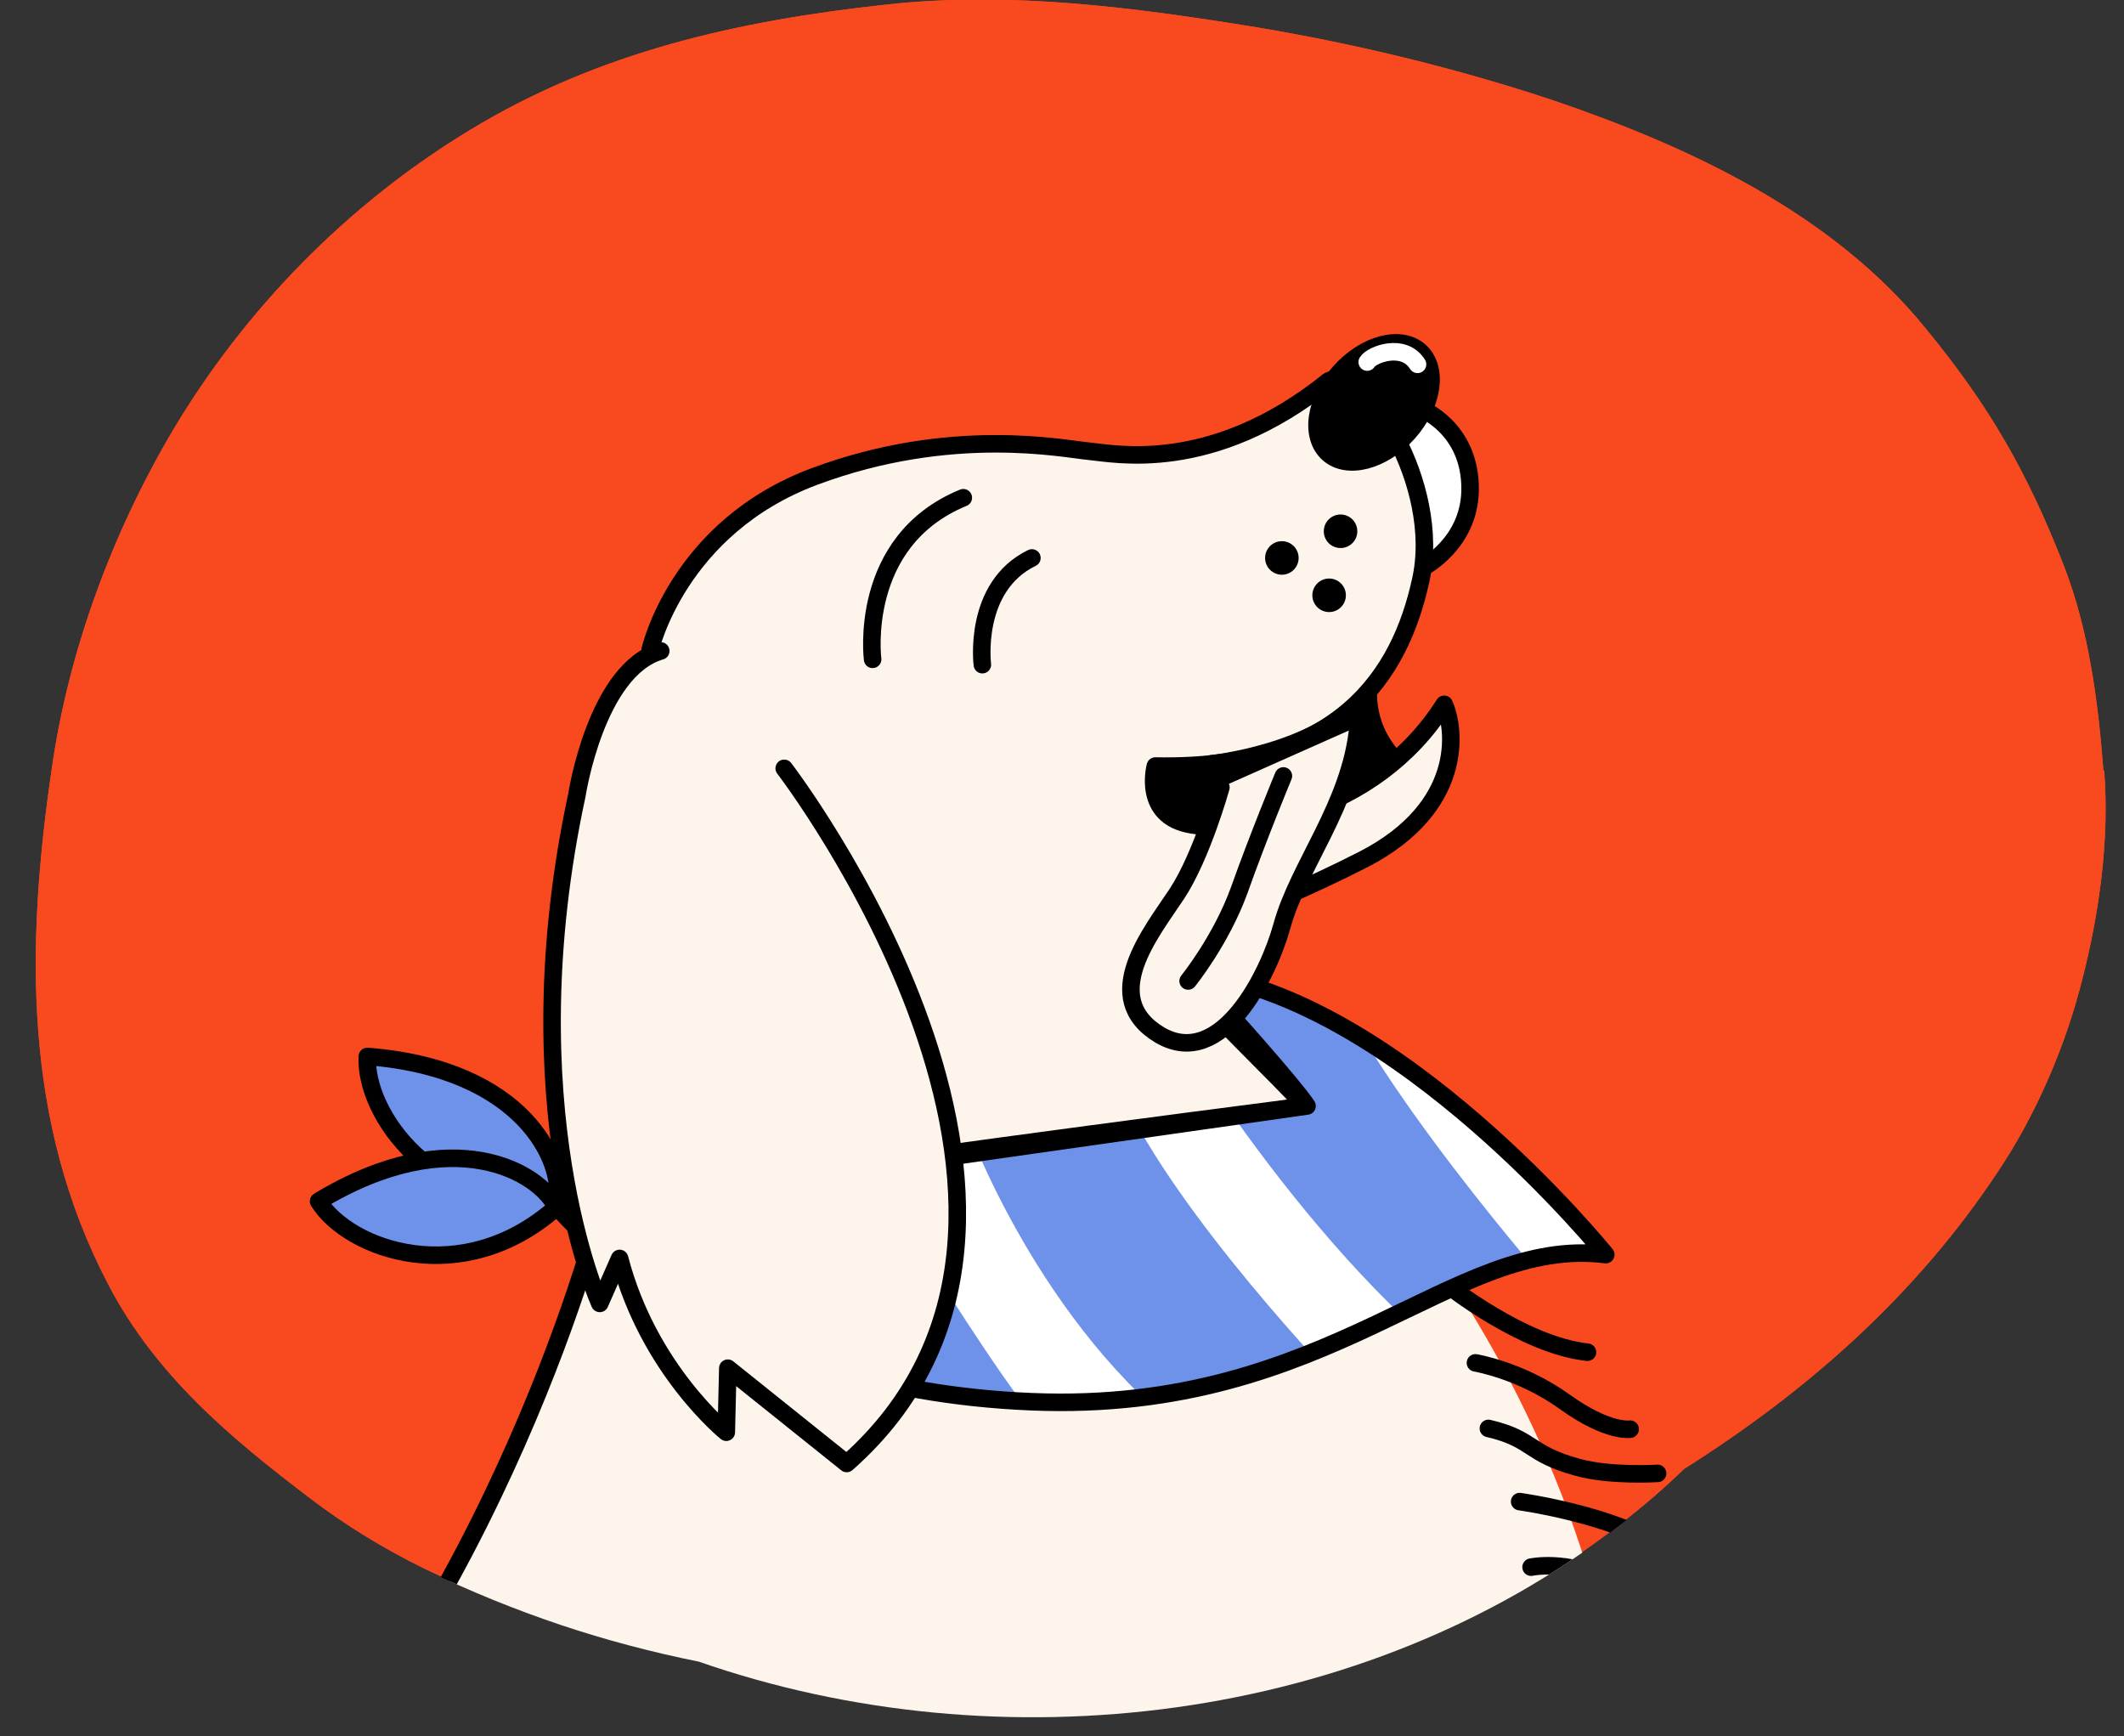 <svg viewBox="0 0 278.7 227.8" version="1.1" xmlns:xlink="http://www.w3.org/1999/xlink" xmlns="http://www.w3.org/2000/svg" id="Layer_2">
  
  <rect x="0" y="0" width="278.7" height="227.8" fill="#333333" stroke="none"/>
  
  <defs>
    <style>
      .st0, .st1, .st2 {
        fill: none;
      }

      .st3, .st4, .st1, .st2, .st5, .st6 {
        stroke-linecap: round;
        stroke-linejoin: round;
      }

      .st3, .st4, .st1, .st2, .st6 {
        stroke-width: 2.3px;
      }

      .st3, .st4, .st1, .st5, .st6 {
        stroke: #000;
      }

      .st3, .st7 {
        fill: #6e92ea;
      }

      .st4, .st8 {
        fill: #fff;
      }

      .st2 {
        stroke: #fff;
      }

      .st5 {
        stroke-width: 2.3px;
      }

      .st9 {
        clip-path: url(#clippath-1);
      }

      .st6, .st10 {
        fill: #fdf4eb;
      }

      .st11 {
        fill: #f9491e;
      }

      .st12 {
        clip-path: url(#clippath);
      }
    </style>
    <clipPath id="clippath">
      <path d="M276,101.1c-.7-9.1-1.9-18.4-5.2-26.9-4.8-12.4-9.8-21-18.2-31.2-12.2-15-30.8-23.7-48.7-29.8-12.6-4.2-25.8-7.5-38.9-9.6-16-2.6-32.4-4.8-48.7-3-19.4,2.1-37.8,6.2-54.7,16.5-16,9.7-29.5,23.5-39,39.5-7.9,13.4-13.6,28.8-15.8,44.2-3.4,23.2-3.8,46.3,7.4,67.8,6.2,11.9,16,20.1,26.4,28,4.7,3.6,9.8,6.7,15.1,9.3,12.1,5.8,23.6,9.6,36,12.1,39.6,13.8,87.3,8.1,120.7-17.8,3-2.3,5.9-4.8,8.6-7.4,16.3-10.3,30.4-22.8,41.1-38.9,5.1-7.6,9-16.7,11.2-25.6,2.2-8.7,3.5-18.2,2.8-27.2h0Z" class="st0"></path>
    </clipPath>
    <clipPath id="clippath-1">
      <path d="M73.7,159s19.7,23.2,61.7,24.9c39.3,1.6,55.1-21.9,75.3-19.3,0,0-27.3-33.8-54.2-36.9,13.9,15.3,15,17.4,15,17.4l-97.8,13.9Z" class="st0"></path>
    </clipPath>
  </defs>
  <g id="Layer_1-2">
    <g class="st12">
      <g>
        <path d="M276,101.1c-.7-9.1-1.9-18.4-5.2-26.9-4.8-12.3-9.8-21-18.2-31.2-12.2-15-30.8-23.7-48.7-29.8-12.6-4.2-25.8-7.4-38.9-9.6-16-2.6-32.4-4.8-48.7-3-19.4,2.1-37.8,6.2-54.7,16.5-16,9.7-29.5,23.4-39,39.5-7.9,13.4-13.6,28.8-15.8,44.2-3.4,23.2-3.8,46.3,7.4,67.7,6.2,11.9,16,20.1,26.4,28,4.7,3.6,9.8,6.7,15.1,9.3,12.1,5.8,23.6,9.6,36,12.1,39.6,13.8,87.3,8.1,120.7-17.8,3-2.3,5.9-4.8,8.6-7.4,16.3-10.3,30.4-22.8,41.1-38.9,5.1-7.6,9-16.7,11.2-25.6,2.2-8.7,3.5-18.2,2.8-27.2h0Z" class="st11"></path>
        <path d="M276,101.1c-.7-9.1-1.9-18.4-5.2-26.9-4.8-12.3-9.8-21-18.2-31.2-12.2-15-30.8-23.7-48.7-29.8-12.6-4.2-25.8-7.4-38.9-9.6-16-2.6-32.4-4.8-48.7-3-19.4,2.1-37.8,6.2-54.7,16.5-16,9.7-29.5,23.4-39,39.5-7.9,13.4-13.6,28.8-15.8,44.2-3.4,23.2-3.8,46.3,7.4,67.7,6.2,11.9,16,20.1,26.4,28,4.7,3.6,9.8,6.7,15.1,9.3,12.1,5.8,23.6,9.6,36,12.1,39.6,13.8,87.3,8.1,120.7-17.8,3-2.3,5.9-4.8,8.6-7.4,16.3-10.3,30.4-22.8,41.1-38.9,5.1-7.6,9-16.7,11.2-25.6,2.2-8.7,3.5-18.2,2.8-27.2h0Z" class="st11"></path>
        <g>
          <path d="M180.8,89c-.7,5.3,1.7,8.3,3,9.8-1.1,1.5-3.1,2.7-4.8,3.4-3.2,1.3-5.9,3.3-9.2,4.5-1.2.4-2.4.5-3.6.8-1.6.4-3,1.2-4.7,1.2s-3.6-.8-5.4-1c-3.2-.3-7.6-4.1-3.3-6.5,2-1.1,4.8-.9,7-1.3,3.2-.5,6.8-.9,9.7-2.4,2.3-1.2,4.4-2.8,6.7-4,.9-.5,1.7-.9,2.6-1.5.3-.2,2.1-2.2,1.5-2"></path>
          <path d="M48.2,138.6c-.4,7.5,8.7,20.5,24.9,18.8.9-4.9-4.3-17.2-24.9-18.8Z" class="st3"></path>
          <g>
            <g>
              <path d="M200.6,245.7l41.6-61.1s12.8-22.2,30.7-14.4c18.2,7.9,29.8,38.4,17.4,47.2-10.5,6.2-20.9-10.4-20.9-10.4,0,0-25.3,95.8-71.2,95.9" class="st8"></path>
              <path d="M200.2,246s31-46,41.6-61.1c4.1-5.9,15.4-21.8,30.7-14.4,17.9,8.6,29.8,38.4,17.4,47.2-10.5,6.2-20.9-10.4-20.9-10.4,0,0-2.1,8-6.2,19.5" class="st1"></path>
            </g>
            <path d="M281.8,207.2s6.2,5.1,7,11.2" class="st1"></path>
            <path d="M286.4,202.6s5.6,4.5,6.6,10.2" class="st1"></path>
          </g>
          <ellipse ry="13.1" rx="76.3" cy="583.7" cx="-11.3"></ellipse>
          <g>
            <path d="M45.7,390.9c50.8,80.3-.3,168.7-.3,168.7,0,0,20.7,10.1,17.9,24.1H-5.4s-2.4-12.8,5.7-26.6c0,0,1.8-7,3.6-17.9,0,0,6.9-99.2-3.2-126.6" class="st4"></path>
            <path d="M45.4,574.7s4.9,3.5,4.9,9" class="st1"></path>
            <path d="M51.3,572.1s5.9,4.8,6,11.6" class="st1"></path>
          </g>
          <g>
            <path d="M-35.8,432.8s-34.7-23.1-33.2-68.4c1.4-45.3,61.4-79.7,98.2-116.5,36.8-36.8,49.8-89.6,49.8-89.6,0,0,7.2-2.2,92.5-13.2,18.8,17.1,58.5,73.1,35.4,137.4-23.1,64.3-91,85.2-127.1,93.2-36.1,8-54.4,32.4-54.4,32.4,31.2,73.3-10.9,151.5-10.9,151.5,0,0,20.7,10.1,17.9,24.1H-36.3s-2.4-12.8,5.7-26.6c0,0,21-84.2-5.2-124.3" class="st10"></path>
            <path d="M14.5,574.7s4.9,3.5,4.9,9" class="st10"></path>
            <path d="M20.4,572.1s5.9,4.8,6,11.6" class="st10"></path>
          </g>
          <path d="M186.8,74.4s6-3.1,6.1-10.1c.1-8.2-6.5-10.7-6.5-10.7l-4.3,2.2" class="st4"></path>
          <path d="M85.3,85.3s3.6-16.1,21.6-22.8c18-6.7,32.7-3.6,36-3.3s16.1,3.1,31.4-9.2c4.6-2.5,15,13.5,12.1,26.2-2.7,12.3-10.6,24.8-34.8,24.3,0,0-1.8,6.6,4.7,7.7s23.9-1.1,33.2-15.8c1.5,3.3,2.6,13.5-10.5,20.3-14.8,7.6-23,8.7-22.5,15.1.2,3.3,4.7,6.8,14.9,17.4l-92.5,13.2,6.4-73h0Z" class="st6"></path>
          <path d="M-57.2,330.4s-29.1,6-65.3-12.5c-37.1-18.9-75.1-58.1-132.4-33.5,11.9,3.3,16.3,8.7,23.6,15.8s22.9,19,39.5,22.3c0,0-15-4.3-27.5-.3,10.4,3.9,15.2,6.1,23.8,12.5,8.7,6.4,16.7,6.5,19.9,6.5,0,0-12.3.6-20,4.7,11.4,2,17.3,5.2,23.2,7.3,5.9,2.1,14.7,4.4,19.8,3.1l-13,4s15.8,15.1,39.9,12.6l-11.6,4.9s32.5,11.3,68.1-11.2" class="st4"></path>
          <path d="M-30.7,442.8c-1.5-3.6-3.2-6.9-5.2-10" class="st1"></path>
          <path d="M213.4,232.8c1.3,15.6-.4,32.4-6.6,49.8-23.1,64.3-91,85.2-127.1,93.2-36.1,8-54.4,32.4-54.4,32.4,31.2,73.3-10.9,151.5-10.9,151.5,0,0,20.7,10.1,17.9,24.1H-36.5s-2.4-12.8,5.7-26.6c0,0,1.8-7,3.6-17.9" class="st1"></path>
          <path d="M-35.9,432.8s-34.7-23.1-33.2-68.4c1.4-45.3,61.4-79.7,98.2-116.5,36.8-36.8,49.8-89.6,49.8-89.6,0,0,7.2-2.2,92.4-13.2,4.7,4.3,10.7,11,16.7,19.7" class="st1"></path>
          <path d="M14.4,574.7s4.9,3.5,4.9,9" class="st1"></path>
          <path d="M20.3,572.1s5.9,4.8,6,11.6" class="st1"></path>
          <ellipse transform="translate(20.9 152) rotate(-48.2)" ry="6" rx="9" cy="52.7" cx="180.2" class="st5"></ellipse>
          <g>
            <circle r="2.2" cy="69.7" cx="175.9"></circle>
            <circle r="2.2" cy="73.2" cx="168.2"></circle>
            <circle r="2.2" cy="78.1" cx="174.4"></circle>
          </g>
          <g>
            <path d="M-38.1,553.6c.9-7,12.2-14.3,14.4-21.3" class="st1"></path>
            <path d="M-36.2,539.3c6.7-4.9,10.6-13.1,13.4-18.4" class="st1"></path>
            <path d="M-34.4,527.3c.9-7,9.7-10.3,10.7-17" class="st1"></path>
            <path d="M-35.9,515.9c3.5-7.1,10.4-8.9,12.9-16.2" class="st1"></path>
            <path d="M-35.9,506.4c6.3-3.9,7.1-13.2,14.3-16.5" class="st1"></path>
            <path d="M-35,495.1c3.6-3.9,5.3-11.2,10.7-13.6" class="st1"></path>
            <path d="M-38.6,484.4c6.4-2.5,7.7-9.7,12.8-13.3" class="st1"></path>
            <path d="M-37.2,475.4c4.1-3.6,5.6-12.8,10.9-15" class="st1"></path>
            <path d="M-39.9,464.7c5.4-2.8,7.7-12.5,12.8-15.5" class="st1"></path>
            <path d="M-39.9,455.5c1.9-7.4,8.2-9.5,11.9-14" class="st1"></path>
          </g>
          <path d="M128.9,87.2s-1.3-10.2,6.5-14" class="st1"></path>
          <path d="M114.5,86.5s-2-15.5,11.9-21.2" class="st1"></path>
          <path d="M159,100.2s13.5-1.4,19.7-8.5" class="st1"></path>
          <path d="M29.3,418.9l21.2-19.8-6-8.2s-17.7,12.7-19.3,17.3c1.6,3.9,4.1,10.8,4.1,10.8h0Z"></path>
          <g>
            <path d="M203.2,264.7l41.6-61.1s12.8-22.2,30.7-14.4c18.2,7.9,29.8,38.4,17.4,47.2-10.5,6.2-20.9-10.4-20.9-10.4,0,0-25.3,95.8-71.2,95.9-42.3,0-47.9-34.7-47.9-34.7" class="st8"></path>
            <g>
              <path d="M202.7,265s31-46,41.6-61.1c4.1-5.9,15.4-21.8,30.7-14.4,17.9,8.6,29.8,38.4,17.4,47.2-10.5,6.2-20.9-10.4-20.9-10.4,0,0-2.1,8-6.2,19.5" class="st1"></path>
              <g>
                <path d="M153,286.6s0,13.4,7.5,22.5" class="st1"></path>
                <path d="M162.2,297.9s.9,7.9,4.5,12.2c3.6,4.3,4.8,9.1,4.8,9.1" class="st1"></path>
                <path d="M171.5,305.4s2.1,9.2,9.8,15.1" class="st1"></path>
                <path d="M181.3,310.9c3.8,9.1,10.4,8.3,12.7,15.9" class="st1"></path>
                <path d="M191.1,314.1s5.2,8.5,12.5,12.6" class="st1"></path>
                <path d="M198.3,314.8s7.8,4.8,10.8,12" class="st1"></path>
                <path d="M206.1,313.6s4.2,7.1,12.9,9.2" class="st1"></path>
                <path d="M212.5,314.1s3,4.9,14.2,4.1" class="st1"></path>
                <path d="M217.9,311.6s6.1,4.4,15.9.6" class="st1"></path>
                <path d="M222.1,307.9s10.7,1.4,16.9-3.2" class="st1"></path>
                <path d="M227.8,302.9s13.6-3.1,18.5-8.3" class="st1"></path>
                <path d="M235.1,293.9s12.5-4.6,17-10.7" class="st1"></path>
                <path d="M240.8,282.6s6.5-2.6,11.4-6.5c4.8-3.8,9.4-11.1,9.4-11.1" class="st1"></path>
                <path d="M246.2,270.3c9-3.9,19.5-17,19.5-17" class="st1"></path>
                <path d="M253.9,256.5s9.3-9.7,15.9-13.1" class="st1"></path>
              </g>
              <path d="M284.4,226.2s6.2,5.1,7,11.2" class="st1"></path>
              <path d="M289,221.6s5.6,4.5,6.6,10.2" class="st1"></path>
            </g>
          </g>
          <path d="M41.8,157.6c4,6.4,18.9,11.7,31.2.8-2.1-4.5-13.5-11.5-31.2-.8Z" class="st3"></path>
          <path d="M189.7,168.4s10.1,8.1,18.6,9" class="st1"></path>
          <path d="M193.6,178.8s6,1,11.7,5.1,8.6,3.6,8.6,3.6" class="st1"></path>
          <path d="M195.3,187.4c6,1.4,5.1,3.3,11.7,5.1,4.3,1.2,10.5.8,10.5.8" class="st1"></path>
          <path d="M199.4,197s12.9,1.8,19,6.3" class="st1"></path>
          <path d="M200.9,205.6s4.7-1,9.9,1.7c3.5,1.8,8.5,2.1,8.5,2.1" class="st1"></path>
          <path d="M202,213.5s5.1-.8,10.5,1.5c3.8,1.6,6.8,3.5,6.8,3.5" class="st1"></path>
          <path d="M202.7,219.7s5.3,0,10,4.2c3.5,3.1,7.7,2.8,7.7,2.8" class="st1"></path>
          <path d="M206,230.1s9,1.1,13.2,3.4" class="st1"></path>
          <path d="M-54.3,303.8s7-16.4,28-27.3" class="st1"></path>
          <path d="M-55.6,290.9s7.5-12.9,19.7-17.4" class="st1"></path>
          <path d="M89.2,390.9s19.1-1.9,36.3-12.5" class="st1"></path>
          <path d="M99.6,397.8s13.8-1.1,23.4-8.5" class="st1"></path>
          <path d="M-77,371s-7.1-18.8,6.2-39.7c7.6-.2,12.6-.7,12.6-.7,0,0-11.5,30.7-11,37.2-2.9,1.3-7.8,3.2-7.8,3.2h0Z"></path>
          <path d="M179.4,47.5c.6-1,4.8-2.6,6.6.3" class="st2"></path>
          <g>
            <g>
              <path d="M73.7,159s19.7,23.2,61.7,24.9c39.3,1.6,55.1-21.9,75.3-19.3,0,0-27.3-33.8-54.2-36.9,13.9,15.3,15,17.4,15,17.4l-97.8,13.9h0Z" class="st8"></path>
              <g class="st9">
                <g>
                  <path d="M126.4,146.4s8.8,25.5,28.4,41.2l21-5.9s-21.6-22.4-28.7-38.3l-20.8,3.1h0Z" class="st7"></path>
                  <path d="M188.5,176.7c14.2-6.2,15.5-7.2,15.5-7.2,0,0-25.3-28.8-30.4-44.1-4.7-3.6-22.6-6.8-22.6-6.8l-1.2,9.1s16.5,29.8,38.6,49h0Z" class="st7"></path>
                  <path d="M111.1,147.7s19.7,34.3,28.8,43.3c-26-.5-26.6-1.4-26.6-1.4l-21.5-40,19.3-1.9h0Z" class="st7"></path>
                </g>
              </g>
            </g>
            <path d="M73.7,159s19.7,23.2,61.7,24.9c39.3,1.6,55.1-21.9,75.3-19.3,0,0-27.3-33.8-54.2-36.9,13.9,15.3,15,17.4,15,17.4l-97.8,13.9h0Z" class="st1"></path>
          </g>
          <path d="M160.2,103.3s-2.5,9-5.8,14-10.4,13.6-2.2,18.5c8.1,4.7,14.3-8.1,16-14.3,2.2-8,9-15.9,10-26.2" class="st6"></path>
          <path d="M155.9,128.7s4.3-5.3,6.7-11.9c2.6-7.3,5.8-15,5.8-15" class="st1"></path>
          <path d="M102.9,100.8s45.1,58.7,8.2,91.2l-15.6-12.5-.2,8.4s-10.2-8.2-14-22.8l-2.6,5.9s-11.8-25.9-3-66.7c0,0,2.5-16.4,11-18.9" class="st6"></path>
        </g>
      </g>
    </g>
  </g>
</svg>